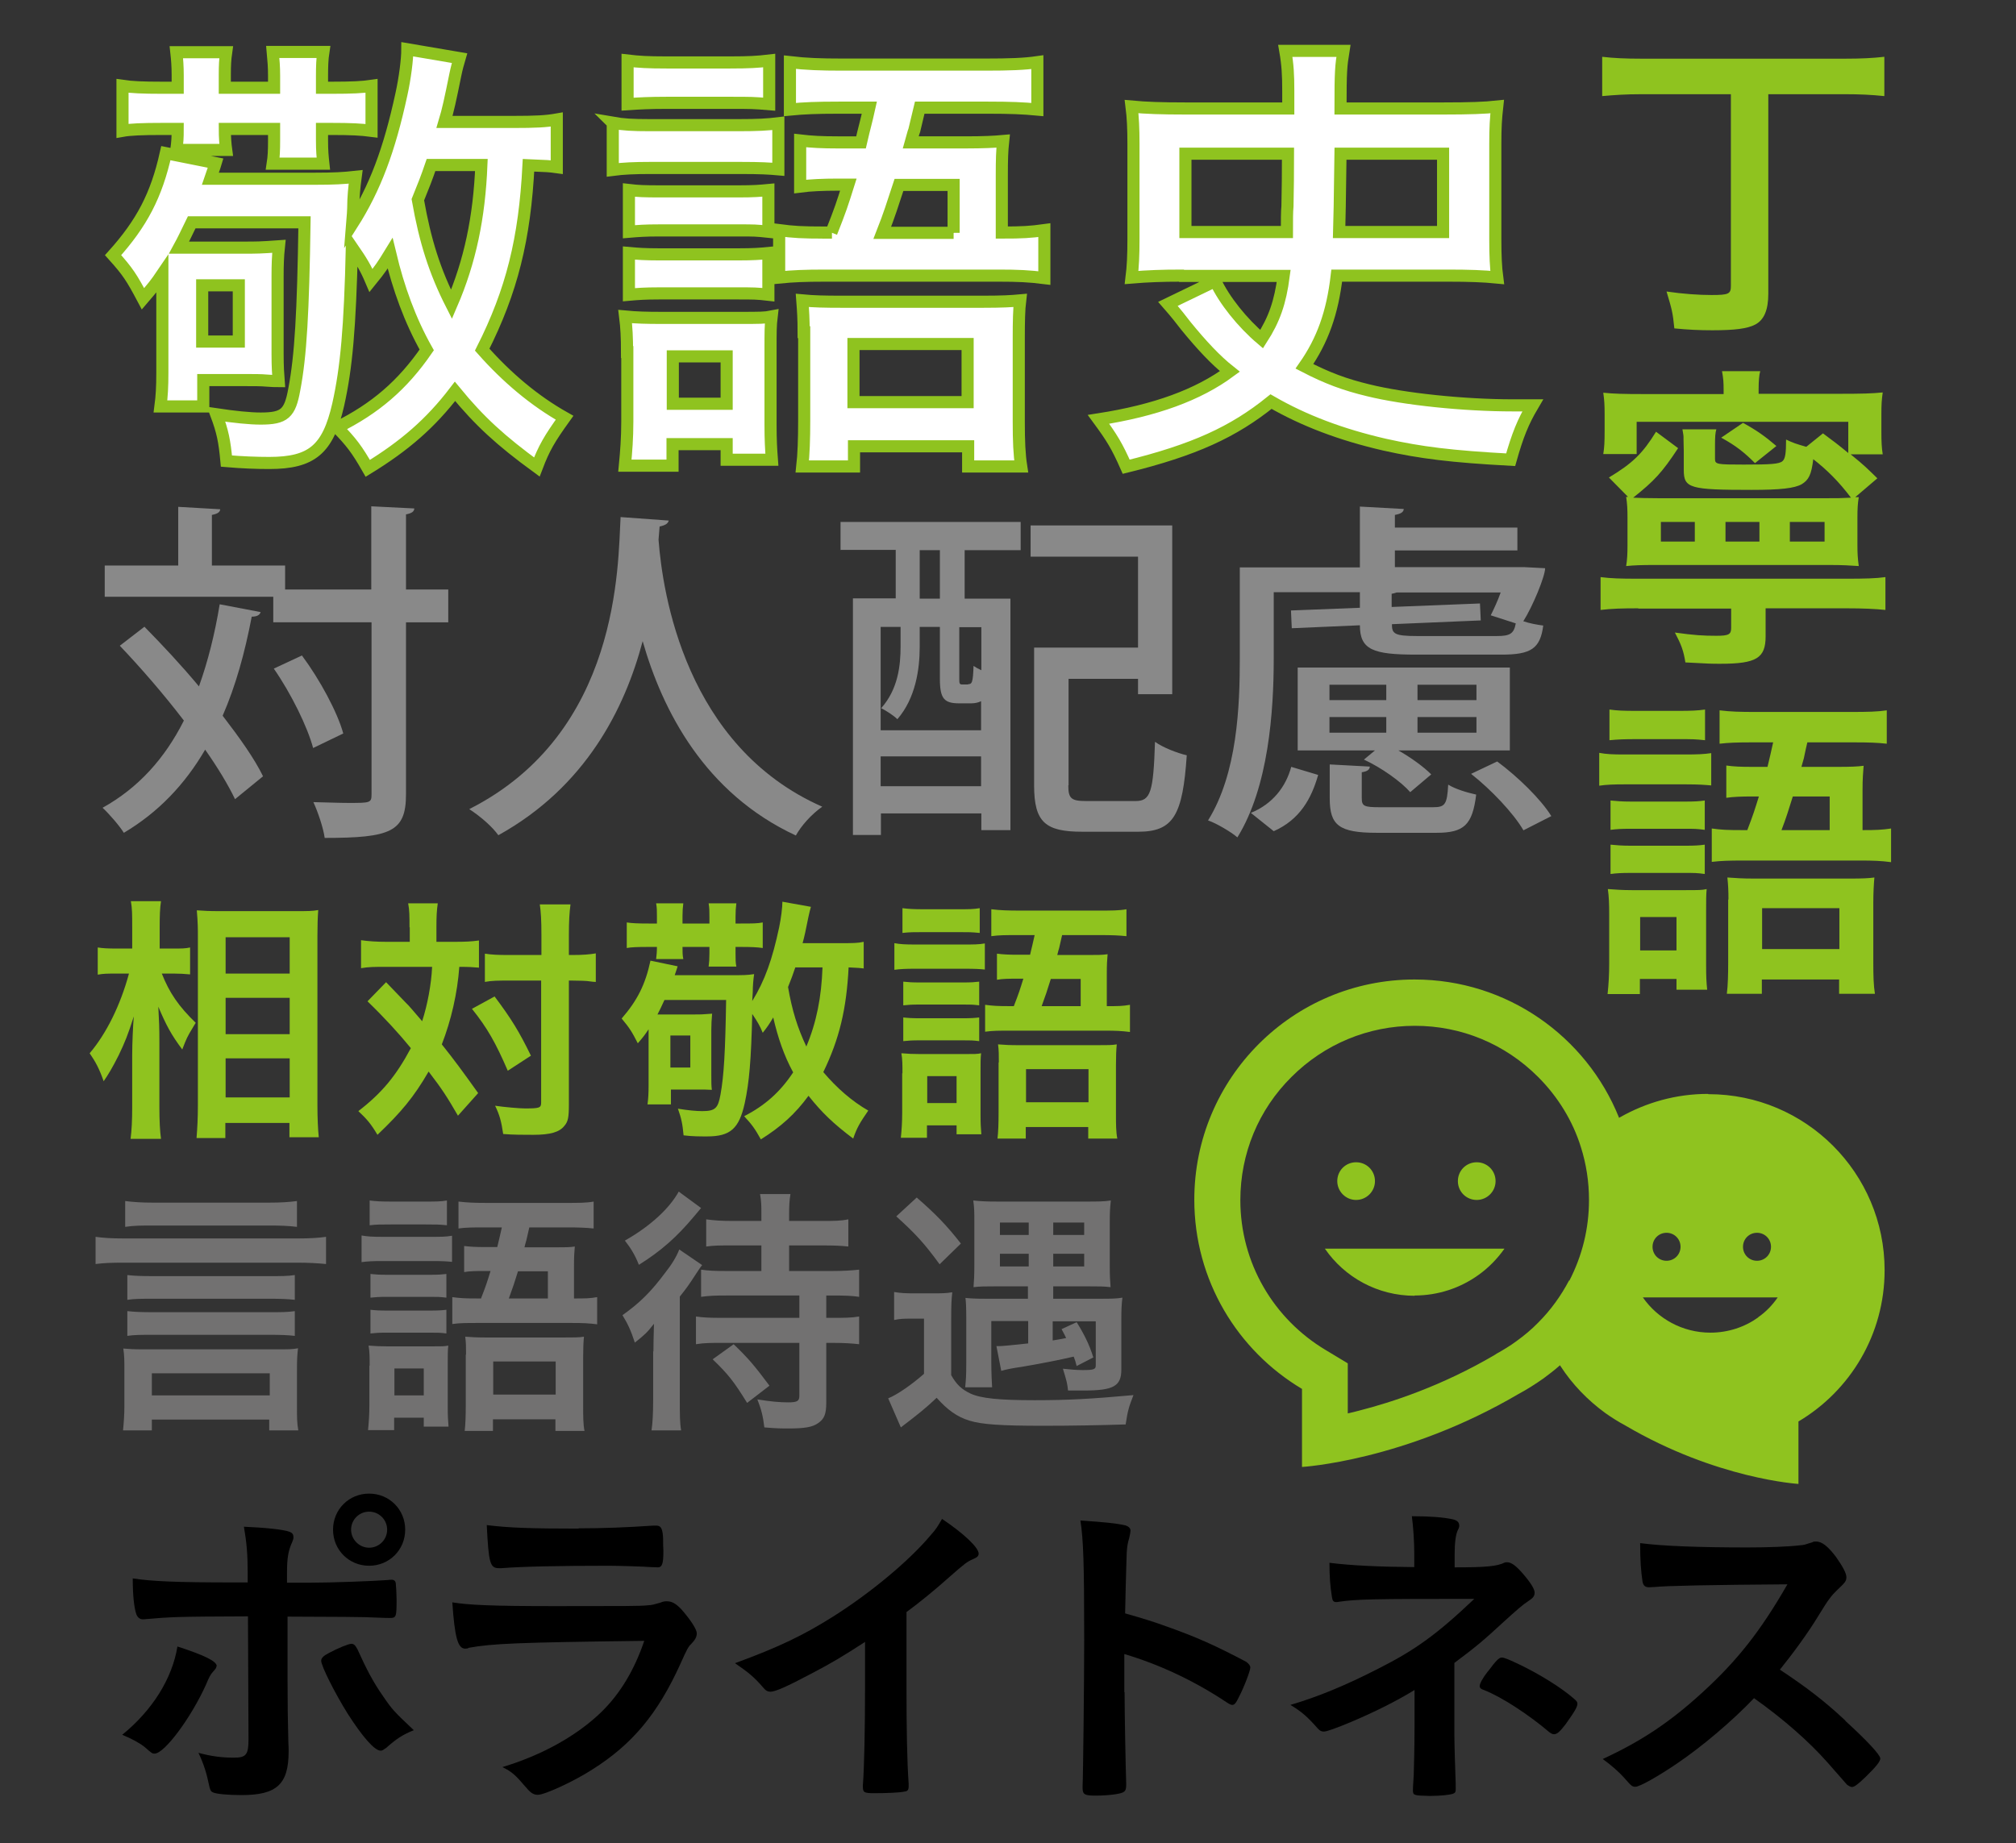 <?xml version="1.0" encoding="UTF-8"?>
<svg id="uuid-03a0c815-8020-4e7d-89e2-a367379211de" data-name="レイヤー 2" xmlns="http://www.w3.org/2000/svg" width="74.88" height="68.48" viewBox="0 0 74.88 68.48">
  <rect x="0" y="0" width="74.88" height="68.48" fill="#333333" stroke="none"/>
  <defs>
    <style>
      .uuid-ab0190fe-8da3-468e-bb50-bd7fb6819ea1 {
        fill: none;
      }

      .uuid-ab0190fe-8da3-468e-bb50-bd7fb6819ea1, .uuid-90447be3-bec6-46f0-869b-48606d6facc1, .uuid-69fcecc2-6183-40d6-b731-2d1c1fd75b99, .uuid-46e62181-e6e9-4809-9ccb-c4ba73e78699, .uuid-9d322bc4-1180-4881-bcfe-94b690d9c4f0 {
        stroke-width: 0px;
      }

      .uuid-b8370315-f62b-4e5a-9dd0-cfd85b5718fb {
        fill: #fff;
        stroke: #8fc31f;
        stroke-miterlimit: 10;
        stroke-width: .45px;
      }

      .uuid-69fcecc2-6183-40d6-b731-2d1c1fd75b99 {
        fill: #898989;
      }

      .uuid-46e62181-e6e9-4809-9ccb-c4ba73e78699 {
        fill: #727171;
      }

      .uuid-9d322bc4-1180-4881-bcfe-94b690d9c4f0 {
        fill: #8fc31f;
      }
    </style>
  </defs>
  <g id="uuid-4cfb024b-e86b-46bf-b94e-49a9c0c2fa35" data-name="2">
    <g>
      <g>
        <path class="uuid-90447be3-bec6-46f0-869b-48606d6facc1" d="m8.04,61.9c0,.06-.03.1-.13.21-.09.1-.14.19-.26.48-.55,1.22-1.54,2.56-1.91,2.56-.08,0-.1-.01-.36-.24-.2-.16-.48-.31-.84-.46,1.13-.92,1.86-2.1,2.05-3.28,1.02.33,1.46.55,1.46.73Zm1.17-1.85c-2.7.01-2.83.02-3.88.11h-.03c-.11,0-.2-.08-.24-.2-.08-.24-.13-.7-.13-1.32.72.11,1.62.15,3.79.15h.48v-.34c0-.72-.04-1.14-.14-1.73.73.03,1.47.1,1.7.19.1.04.14.1.14.2,0,.06-.01.1-.09.28-.11.28-.15.52-.15,1.06v.35h.82c.82,0,2.42-.06,2.93-.1q.06-.01.14-.01c.09,0,.14.05.15.13.01.06.03.43.03.59,0,.67-.01.7-.26.7-.06,0-.19,0-.92-.03-.44-.01-.6-.01-2.87-.02v2.35q0,1.26.03,2.32c.01.15.01.26.01.34,0,1.22-.44,1.62-1.75,1.62-.5,0-.93-.04-1.06-.1-.09-.04-.11-.1-.15-.29-.08-.4-.2-.79-.39-1.18.48.13.87.18,1.32.18s.54-.11.54-.68l-.02-4.56Zm5.11,4.9c-.08.06-.12.09-.18.09-.23,0-.68-.52-1.23-1.38-.48-.77-.98-1.77-.98-1.96,0-.1.09-.19.29-.29.33-.18.73-.34.83-.34s.15.06.23.21c.33.73.58,1.21.93,1.71.36.53.41.58,1.16,1.29-.4.16-.64.31-1.04.67Zm.73-8.12c0,.75-.59,1.34-1.34,1.34s-1.34-.59-1.34-1.34.59-1.34,1.34-1.34,1.34.59,1.34,1.34Zm-2.01,0c0,.36.3.67.67.67s.67-.3.67-.67-.3-.67-.67-.67-.67.3-.67.67Z"/>
        <path class="uuid-90447be3-bec6-46f0-869b-48606d6facc1" d="m17.38,61.24s-.09.01-.1.01c-.28,0-.39-.43-.48-1.72.62.1,1.48.14,3.82.14,2.51,0,3.19,0,3.43-.03.19-.01.23-.03.48-.1.09-.04.16-.05.24-.05.19,0,.34.09.54.3.34.39.57.74.57.89,0,.14-.06.24-.21.4-.1.09-.16.2-.4.74-.84,1.85-1.78,2.98-3.27,3.92-.68.44-1.77.94-2.02.94-.18,0-.28-.08-.49-.33-.33-.39-.48-.53-.83-.7,1.43-.43,2.74-1.14,3.67-2.04.7-.68,1.23-1.56,1.6-2.65-4.76.06-5.64.1-6.53.26Zm4.11-4.46q1.31,0,2.75-.1h.15c.16,0,.23.12.24.5,0,.15,0,.29.01.42v.05c0,.45-.05.58-.21.58-.05,0-.15-.01-.26-.01-.24-.02-1.18-.05-1.57-.05-1.88,0-3.23.03-3.97.09h-.1c-.33,0-.38-.19-.45-1.6.82.1,1.61.13,3.42.13Z"/>
        <path class="uuid-90447be3-bec6-46f0-869b-48606d6facc1" d="m33.67,62.66c0,1.58.02,2.75.08,3.61v.09c0,.14-.04.19-.16.2-.16.04-.69.06-1.11.06-.39,0-.43-.03-.43-.24v-.06c.05-.64.08-2.07.08-3.66v-1.66c-.85.55-1.27.8-2,1.18-.9.48-1.34.67-1.51.67-.1,0-.18-.04-.26-.14-.36-.42-.57-.58-1.06-.92,1.61-.59,2.53-1.03,3.64-1.73,1.38-.87,2.83-2.07,3.64-3.04.18-.2.25-.31.41-.59.79.53,1.36,1.06,1.36,1.29,0,.08-.05.14-.2.2-.23.1-.31.16-.9.68-.55.49-1.09.93-1.58,1.29v2.76Z"/>
        <path class="uuid-90447be3-bec6-46f0-869b-48606d6facc1" d="m41.77,62.86c0,.77.04,2.81.06,3.41v.06c0,.11-.02.2-.09.24-.09.08-.59.14-1.05.14-.4,0-.48-.04-.48-.29v-.05c.02-.33.06-3.95.06-5.44,0-2.89-.03-3.71-.14-4.44.91.06,1.31.1,1.67.18.12.04.19.1.19.2q0,.06-.05.28c-.05.15-.08.33-.09.53,0,.03-.03.78-.06,2.26q.89.25,1.41.44c1.26.44,1.97.77,3.09,1.36.1.08.15.14.15.21,0,.12-.23.73-.43,1.11-.1.21-.16.28-.24.28-.05,0-.11-.03-.2-.09-1.23-.82-2.53-1.42-3.81-1.8v1.42Z"/>
        <path class="uuid-90447be3-bec6-46f0-869b-48606d6facc1" d="m52.55,62.78c-.7.43-1.51.83-2.36,1.19-.57.24-.92.36-1.01.36s-.15-.02-.23-.11c-.39-.44-.59-.62-1.02-.88,1.02-.3,2.06-.73,3.25-1.34,1.39-.7,2.2-1.29,3.58-2.6-3.78,0-4.36.01-5.04.11-.04.01-.06.01-.09.01-.1,0-.14-.05-.16-.2-.06-.38-.09-.73-.09-1.26.79.1,1.82.15,3.15.16v-.53c0-.4-.04-1.01-.09-1.36.69,0,1.16.04,1.5.11.18.04.26.11.26.24,0,.05-.01.09-.05.16-.08.16-.12.49-.12.87v.52c1.17,0,1.58-.04,1.86-.18.03-.01.05-.01.09-.01.16,0,.34.14.59.43.3.35.43.57.43.7,0,.13-.06.2-.23.31-.23.15-.43.33-.97.82-.68.63-.99.89-1.78,1.48v2.66c0,.39.03,1.28.04,1.56.01.2.01.33.01.38v.1c0,.08-.02.13-.08.15-.09.05-.49.09-.83.09h-.09c-.55-.01-.58-.03-.59-.18,0-.11,0-.13.03-.59.01-.38.03-1.02.03-1.76v-1.43Zm2.73-.7c.29-.39.4-.5.5-.5s.28.08.7.28c.7.34,1.5.83,1.97,1.24.11.09.14.14.14.19,0,.12-.09.28-.44.77-.2.26-.31.37-.43.37-.06,0-.11-.03-.19-.09-.74-.63-1.73-1.28-2.38-1.54-.15-.05-.19-.09-.19-.16,0-.09.11-.3.3-.54Z"/>
        <path class="uuid-90447be3-bec6-46f0-869b-48606d6facc1" d="m68.55,63.94c.8.73,1.29,1.26,1.29,1.39,0,.11-.16.31-.55.69-.29.28-.42.37-.5.37-.05,0-.11-.03-.19-.09q-.14-.16-.72-.82c-.69-.78-1.63-1.61-2.73-2.39-.83.87-1.95,1.81-2.85,2.42-.72.49-1.4.87-1.55.87-.13,0-.14-.01-.44-.35-.18-.2-.46-.45-.78-.68,1.45-.67,2.51-1.38,3.71-2.48,1.29-1.18,2.15-2.27,3.15-4.01q-4.25.03-4.94.1c-.15.01-.18.01-.2.01-.14,0-.21-.06-.24-.2-.06-.4-.09-.78-.09-1.44.85.11,2.19.16,4.01.16.74,0,1.52-.03,1.93-.08.16-.01.19-.03.45-.11.05-.03.08-.03.15-.03.21,0,.44.18.74.58.24.34.38.6.38.74,0,.15-.04.2-.36.5-.2.2-.29.3-.68.94-.38.63-.96,1.42-1.43,2,.98.65,1.65,1.16,2.42,1.88Z"/>
      </g>
      <g>
        <path class="uuid-69fcecc2-6183-40d6-b731-2d1c1fd75b99" d="m5.37,23.29c.66.67,1.37,1.43,2.02,2.21.33-.92.59-1.95.77-3.05l1.52.29c-.03.11-.14.17-.33.17-.26,1.36-.6,2.58-1.08,3.68.63.82,1.18,1.59,1.5,2.25l-1.04.85c-.26-.54-.64-1.17-1.11-1.84-.75,1.29-1.74,2.33-3.02,3.09-.16-.26-.55-.71-.79-.93,1.33-.74,2.31-1.83,3.02-3.24-.74-.97-1.59-1.95-2.38-2.78l.92-.71Zm11.28-1.38v1.21h-1.57v6.39c0,1.39-.56,1.62-3.02,1.62-.05-.37-.25-.96-.42-1.33.49.01.94.03,1.3.03.81,0,.86,0,.86-.32v-6.39h-3.65v-.95H3.89v-1.16h2.73v-2.18l1.56.09c-.01.11-.1.17-.31.21v1.88h2.72v.89h3.2v-3.09l1.6.08c-.01.12-.1.18-.31.22v2.79h1.57Zm-5.43,2.45c.66.89,1.31,2.09,1.53,2.89l-1.12.54c-.21-.79-.82-2.03-1.46-2.95l1.05-.49Z"/>
        <path class="uuid-69fcecc2-6183-40d6-b731-2d1c1fd75b99" d="m24.84,19.32c-.01.13-.14.2-.34.24l-.04.49c.15,1.99,1,7.68,6.08,9.92-.41.29-.78.71-.98,1.07-3.38-1.57-4.95-4.63-5.69-7.22-.66,2.5-2.11,5.41-5.36,7.21-.23-.32-.64-.68-1.08-.97,5.61-2.84,5.52-9.09,5.62-10.85l1.79.13Z"/>
        <path class="uuid-69fcecc2-6183-40d6-b731-2d1c1fd75b99" d="m31.22,20.44v-1.05h6.69v1.05h-2.08v1.8h1.7v8.6h-1.08v-.62h-3.73v.8h-1.04v-8.79h1.59v-1.8h-2.04Zm2.23,2.85h-.74v3.84h3.73v-1.08c-.1.05-.22.08-.37.08h-.44c-.56,0-.72-.17-.72-.91v-1.93h-.75v.76c0,.8-.15,1.89-.83,2.67-.12-.13-.44-.33-.6-.41.63-.71.72-1.59.72-2.29v-.74Zm-.74,5.92h3.73v-1.11h-3.73v1.11Zm2.2-6.97v-1.8h-.75v1.8h.75Zm1.04,3.18c.15,0,.19-.05.21-.68.07.05.18.11.29.16v-1.6h-.82v1.92c0,.18.01.21.12.21h.21Zm3.73,3.76c0,.49.11.58.67.58h1.83c.56,0,.66-.34.72-2.2.29.21.83.42,1.18.5-.15,2.22-.49,2.84-1.8,2.84h-2.08c-1.37,0-1.79-.35-1.79-1.72v-5.12h3.86v-3.38h-3.99v-1.16h5.26v6.27h-1.27v-.57h-2.58v3.95Z"/>
        <path class="uuid-69fcecc2-6183-40d6-b731-2d1c1fd75b99" d="m47.31,22v2.47c0,1.95-.19,4.77-1.35,6.64-.23-.2-.79-.53-1.09-.63,1.09-1.75,1.18-4.25,1.18-6.02v-3.38h4.46v-2.26l1.63.09c-.01.12-.11.18-.33.22v.47h4.55v.85h-4.55v.62h4.8l.78.04c0,.3-.46,1.42-.81,1.97.23.08.51.13.74.16-.11.86-.46,1.08-1.54,1.08h-3.19c-1.59,0-2.08-.18-2.08-1.09l-2.53.11-.03-.66,2.56-.1v-.58h-3.19Zm1.65,6.79c-.25.88-.68,1.66-1.65,2.09l-.85-.68c.81-.33,1.3-.97,1.5-1.71l1,.3Zm7.12-3.99v3.08h-4.14c.49.28.94.61,1.22.89l-.78.66c-.34-.39-1.07-.91-1.72-1.21l.41-.34h-2.87v-3.08h7.89Zm-6.7.64v.57h2.11v-.57h-2.11Zm0,1.2v.58h2.11v-.58h-2.11Zm1.2,3.01c0,.3.08.34.68.34h1.96c.45,0,.53-.09.57-.84.25.16.71.3,1.04.37-.14,1.14-.46,1.42-1.48,1.42h-2.21c-1.41,0-1.75-.28-1.75-1.28v-1.26l1.49.08c-.01.12-.1.18-.3.21v.96Zm1.12-6.47c0,.36.07.45.94.45h2.95c.49,0,.64-.08.71-.47l-.93-.3c.12-.24.26-.54.37-.85h-3.86s-.11.04-.19.05v.49l3.28-.13.03.63-3.31.14Zm3.14,2.83v-.57h-2.19v.57h2.19Zm0,1.21v-.58h-2.19v.58h2.19Zm1.74,3.62c-.36-.62-1.19-1.5-1.94-2.09l.97-.46c.77.57,1.63,1.41,2.01,2.03l-1.04.53Z"/>
      </g>
      <g>
        <path class="uuid-b8370315-f62b-4e5a-9dd0-cfd85b5718fb" d="m20.68,6.21c-.29-.04-.33-.04-1.05-.07-.14,2.74-.62,4.67-1.72,6.85.92,1.04,1.94,1.9,3.06,2.53-.56.78-.76,1.12-1.03,1.83-1.34-.98-2.12-1.69-3.04-2.81-.91,1.19-1.87,2.02-3.24,2.86-.4-.7-.62-.99-1.14-1.52,1.41-.7,2.43-1.57,3.33-2.88-.62-1.1-1.05-2.29-1.36-3.59-.27.44-.36.58-.71,1.01-.2-.47-.34-.7-.71-1.24-.07,2.98-.2,4.48-.51,5.86-.38,1.66-.98,2.16-2.56,2.16-.47,0-1.01-.02-1.59-.07-.07-.75-.14-1.1-.38-1.74.67.1,1.25.16,1.65.16.89,0,1.09-.19,1.25-1.08.24-1.25.33-2.86.38-6.21h-4.19c-.24.49-.29.61-.47.94h2.37c.54,0,.63,0,1.34-.05-.04.38-.05.7-.05,1.1v2.9c0,.49.02.75.04,1.01q-.18,0-.44-.02c-.22-.02-.45-.02-.96-.02h-1.4v.98h-1.59c.05-.38.07-.72.07-1.26v-3.66c-.25.37-.36.5-.72.92-.42-.79-.56-1.01-1.11-1.62,1.07-1.19,1.61-2.22,1.96-3.79l1.85.37c-.05.17-.13.37-.2.58h3.88c.71,0,1.07-.02,1.52-.07-.05.37-.09.77-.09,1.15q0,.12-.04.61c.85-1.34,1.38-2.75,1.83-4.83.13-.59.22-1.29.22-1.67l1.94.33c-.05.17-.11.38-.16.63-.18.89-.27,1.31-.4,1.74h2.54c.85,0,1.23-.02,1.63-.09v1.76ZM6.6,2.79c0-.33-.02-.58-.05-.85h1.85c-.04.28-.05.49-.05.85v.47h1.83v-.44c0-.35-.02-.56-.05-.89h1.88c-.04.26-.05.54-.05.89v.44h.34c.78,0,1.16-.02,1.5-.07v1.67c-.38-.05-.76-.07-1.5-.07h-.34v.42c0,.4.02.59.05.87h-1.88c.04-.26.05-.49.05-.87v-.42h-1.83c0,.3.02.56.05.78h-1.85c.04-.3.05-.45.05-.78h-.56c-.78,0-1.21.02-1.49.07v-1.67c.34.05.73.07,1.49.07h.56v-.47Zm.91,9.9h1.36v-2.09h-1.36v2.09Zm8.5-6.56c-.16.47-.27.75-.49,1.29.27,1.54.63,2.67,1.25,3.89.69-1.6,1.03-3.23,1.11-5.18h-1.87Z"/>
        <path class="uuid-b8370315-f62b-4e5a-9dd0-cfd85b5718fb" d="m22.75,4.56c.4.07.74.09,1.39.09h3.28c.74,0,1.07-.02,1.49-.07v1.71c-.34-.03-.65-.05-1.39-.05h-3.37c-.6,0-1.01.02-1.39.07v-1.74Zm.54,8.52c0-.54-.02-.92-.07-1.32.42.04.8.05,1.32.05h2.96c.71,0,.91,0,1.16-.05-.04.33-.04.58-.04,1.22v2.79c0,.59.02.91.05,1.31h-1.68v-.58h-2.01v.8h-1.77c.05-.52.09-1.03.09-1.64v-2.58Zm.02-10.83c.42.05.76.07,1.45.07h2.36c.69,0,1.03-.02,1.45-.07v1.62c-.6-.05-.65-.05-1.45-.05h-2.36c-.63,0-1,.02-1.45.05v-1.62Zm.05,4.81c.34.04.58.05,1.14.05h2.94c.56,0,.78-.02,1.1-.05v1.55c-.47-.05-.52-.05-1.1-.05h-2.94c-.56,0-.78.02-1.14.05v-1.55Zm0,2.34c.33.03.6.05,1.14.05h2.92c.56,0,.81-.02,1.12-.05v1.55c-.43-.05-.54-.05-1.14-.05h-2.92c-.53,0-.78.02-1.12.05v-1.55Zm1.63,5.6h2v-1.76h-2v1.76Zm5.89-6.36c.34-.86.4-1.05.63-1.78h-.43c-.49,0-.98.02-1.36.07v-1.71c.42.05.82.07,1.39.07h.87c.14-.61.18-.7.31-1.29h-1.14c-.83,0-1.29.02-1.81.07v-1.76c.6.07,1.14.09,1.94.09h5.31c.91,0,1.45-.02,1.94-.09v1.76c-.53-.05-1-.07-1.83-.07h-2.54q-.07.28-.2.84c-.04.1-.07.24-.13.45h2.05c.63,0,1.05-.02,1.38-.05-.04.38-.05.66-.05,1.29v2.11c.76,0,1.07-.02,1.58-.09v1.78c-.56-.07-.98-.09-1.7-.09h-6.43c-.78,0-1.21.02-1.72.07v-1.76c.54.07.83.09,1.72.09h.24Zm-1.03,3.7c0-.49-.02-.78-.05-1.18.43.04.8.05,1.47.05h5.24c.72,0,1.05-.02,1.38-.05-.04.33-.05.8-.05,1.36v3.14c0,.73.02,1.22.09,1.67h-1.97v-.75h-4.24v.75h-1.92c.05-.44.07-1.03.07-1.69v-3.3Zm1.85,2.6h4.24v-2.16h-4.24v2.16Zm3.72-6.29v-1.78h-2.03c-.24.73-.36,1.12-.62,1.78h2.65Z"/>
        <path class="uuid-b8370315-f62b-4e5a-9dd0-cfd85b5718fb" d="m43.88,10.24c-.71,0-1.25.02-1.85.07.05-.4.07-.82.07-1.41v-3.56c0-.56-.02-.99-.07-1.38.54.05,1.12.07,1.98.07h3.84v-.66c0-.58-.02-.96-.11-1.48h2.16c-.09.56-.11.75-.11,2.14h3.84c.94,0,1.52-.02,1.98-.07-.05.45-.07.77-.07,1.38v3.56c0,.61.02,1.03.07,1.41-.51-.05-1.03-.07-1.85-.07h-4.11c-.16,1.39-.53,2.41-1.2,3.37.85.44,1.5.68,2.37.89,1.34.33,3.55.56,5.38.56h.73c-.36.61-.56,1.1-.82,2.02-2.21-.12-3.33-.26-4.68-.56-1.61-.37-2.99-.89-4.22-1.6-1.4,1.13-2.86,1.8-5.38,2.42-.34-.77-.53-1.08-1.03-1.76,2.12-.33,3.7-.91,4.88-1.78-.53-.42-1.05-.98-1.63-1.69-.16-.21-.38-.49-.67-.82l1.76-.85c.33.71,1,1.55,1.72,2.16.47-.73.69-1.36.82-2.35h-3.79Zm3.92-1.62c0-.44,0-.75.02-.96q.02-.91.02-1.95h-3.81v2.91h3.77Zm5.8,0v-2.91h-3.81c-.02,1.64-.04,2.62-.05,2.91h3.86Z"/>
      </g>
      <g>
        <path class="uuid-9d322bc4-1180-4881-bcfe-94b690d9c4f0" d="m60.97,3.5c-.61,0-1,.03-1.46.07v-1.46c.42.05.85.07,1.45.07h7.57c.59,0,1.02-.02,1.46-.07v1.46c-.49-.05-.91-.07-1.46-.07h-2.85v7.41c0,.61-.16.98-.49,1.15-.29.15-.75.21-1.59.21-.48,0-.91-.02-1.41-.07-.06-.6-.09-.7-.29-1.37.61.09,1.2.13,1.67.13.64,0,.72-.04.72-.34V3.5h-3.31Z"/>
        <path class="uuid-9d322bc4-1180-4881-bcfe-94b690d9c4f0" d="m60.85,22.6c-.59,0-.98.01-1.4.06v-1.22c.39.05.72.06,1.4.06h7.74c.66,0,1.09-.01,1.44-.06v1.22c-.39-.04-.84-.06-1.44-.06h-3.01v1.04c0,.81-.34,1.02-1.68,1.02-.34,0-.39,0-1.3-.05-.07-.45-.16-.67-.39-1.11.72.1,1.05.12,1.54.12.46,0,.55-.05.55-.29v-.72h-3.45Zm7.84-6.93h-7.9v1.2h-1.24c.04-.25.05-.45.05-.86v-.64c0-.32-.01-.5-.05-.78.38.04.76.05,1.46.05h3.01v-.16c0-.28-.01-.42-.06-.69h1.42c-.04.13-.06.37-.06.67v.17h3.07c.75,0,1.14-.01,1.54-.05-.04.28-.05.45-.05.82v.64c0,.37.01.59.05.84h-1.19c.53.43.62.53.99.89l-.82.7h.13c-.04.25-.05.43-.05.78v.98c0,.34.01.5.05.8-.29-.02-.58-.04-1.11-.04h-6.44c-.53,0-.79.01-1.09.04.04-.25.05-.45.05-.78v-1.02c0-.31-.01-.51-.05-.77h.07s-.71-.72-.71-.72c.88-.53,1.25-.89,1.75-1.7l.82.61c-.6.91-.88,1.21-1.67,1.84.25.01.51.02.95.02h6.23c.44,0,.51,0,.91-.02-.45-.6-.91-1.05-1.4-1.43-.07.58-.17.77-.43.93-.27.15-.78.21-1.86.21-2.3,0-2.52-.06-2.52-.74v-.7c-.01-.36-.01-.54-.01-.55,0-.01-.01-.1-.04-.26h1.26c-.04.13-.05.28-.05.61v.49c0,.2.07.21,1.07.21s1.32-.02,1.44-.13c.1-.09.13-.29.13-.8.27.13.37.16.75.27l.62-.5c.43.32.54.4.94.73v-1.18Zm-5.74,3.72h-1.26v.73h1.26v-.73Zm2.23-2.19c-.39-.39-.7-.64-1.25-.94l.81-.55c.53.29.83.51,1.24.86l-.8.64Zm.17,2.19h-1.26v.73h1.26v-.73Zm2.42.73v-.73h-1.29v.73h1.29Z"/>
        <path class="uuid-9d322bc4-1180-4881-bcfe-94b690d9c4f0" d="m59.4,27.97c.27.05.5.06.94.06h2.22c.5,0,.72-.01,1-.05v1.2c-.23-.02-.44-.04-.94-.04h-2.28c-.4,0-.68.01-.94.05v-1.22Zm.37,5.99c0-.38-.01-.65-.05-.93.28.02.54.04.89.04h2c.48,0,.61,0,.78-.04-.02.23-.02.4-.02.86v1.96c0,.42.01.64.04.92h-1.14v-.4h-1.36v.56h-1.2c.04-.37.06-.72.06-1.15v-1.81Zm.01-7.6c.28.04.51.05.98.05h1.59c.46,0,.7-.01.98-.05v1.14c-.4-.04-.44-.04-.98-.04h-1.59c-.43,0-.67.01-.98.04v-1.14Zm.04,3.38c.23.02.39.04.77.04h1.98c.38,0,.53-.01.75-.04v1.09c-.32-.04-.35-.04-.75-.04h-1.98c-.38,0-.53.01-.77.04v-1.09Zm0,1.64c.22.02.4.04.77.04h1.97c.38,0,.55-.01.76-.04v1.09c-.29-.04-.37-.04-.77-.04h-1.97c-.35,0-.53.01-.76.04v-1.09Zm1.1,3.93h1.35v-1.24h-1.35v1.24Zm3.98-4.47c.23-.6.27-.74.43-1.25h-.29c-.33,0-.66.01-.92.05v-1.2c.28.04.55.05.94.05h.59c.1-.43.12-.49.21-.91h-.77c-.56,0-.87.01-1.22.05v-1.24c.4.05.77.06,1.31.06h3.59c.61,0,.98-.01,1.31-.06v1.24c-.36-.04-.67-.05-1.24-.05h-1.71q-.05.2-.13.59c-.02.07-.05.17-.09.32h1.38c.43,0,.71-.01.93-.04-.02.27-.04.46-.04.91v1.48c.51,0,.72-.01,1.06-.06v1.25c-.38-.05-.66-.06-1.15-.06h-4.35c-.53,0-.82.01-1.16.05v-1.24c.37.05.56.06,1.16.06h.16Zm-.7,2.59c0-.34-.01-.55-.04-.83.29.02.54.04.99.04h3.54c.49,0,.71-.01.93-.04-.02.23-.04.56-.04.95v2.2c0,.51.01.86.06,1.17h-1.33v-.53h-2.87v.53h-1.3c.04-.31.05-.72.05-1.19v-2.32Zm1.25,1.83h2.87v-1.52h-2.87v1.52Zm2.51-4.42v-1.25h-1.37c-.16.51-.24.78-.42,1.25h1.79Z"/>
      </g>
      <g>
        <path class="uuid-9d322bc4-1180-4881-bcfe-94b690d9c4f0" d="m6.01,36.17c.28.71.62,1.21,1.26,1.83-.05.08-.09.14-.11.18-.2.33-.23.39-.39.81-.42-.56-.6-.91-.89-1.59.03.54.04.79.04,1.3v2.44c0,.48.02.89.06,1.17h-1.13c.04-.31.06-.68.06-1.17v-1.95c0-.42.03-1.1.06-1.43-.22.69-.33.96-.56,1.44-.23.46-.4.74-.56.97-.16-.46-.3-.72-.52-1.04.62-.73,1.14-1.78,1.46-2.96h-.47c-.31,0-.48,0-.69.04v-1.01c.18.03.37.04.7.04h.58v-.77c0-.5,0-.72-.05-.99h1.12c-.04.25-.05.54-.05.99v.77h.53c.26,0,.43,0,.6-.04v1c-.22-.02-.39-.03-.59-.03h-.46Zm1.29,6.11c.03-.38.05-.74.05-1.22v-6.23c0-.33,0-.53-.04-1.01.26.02.46.03.84.03h2.85c.41,0,.61,0,.82-.04-.02.28-.03.54-.03.97v6.27c0,.49.02.91.05,1.2h-1.09v-.53h-2.38v.56h-1.08Zm1.08-6.11h2.38v-1.35h-2.38v1.35Zm0,2.25h2.38v-1.35h-2.38v1.35Zm0,2.35h2.38v-1.45h-2.38v1.45Z"/>
        <path class="uuid-9d322bc4-1180-4881-bcfe-94b690d9c4f0" d="m15.21,34.45c0-.43,0-.63-.05-.89h1.1c-.04.28-.05.5-.05.89v.54h.67c.4,0,.63-.01.91-.05v1.01c-.24-.02-.36-.03-.73-.03-.07.97-.3,1.98-.65,2.88.5.63.72.93,1.35,1.81l-.75.84c-.4-.69-.57-.96-1.09-1.64-.55.95-1.02,1.51-1.9,2.35-.25-.42-.4-.59-.71-.88.88-.68,1.4-1.31,1.95-2.34-.45-.55-.97-1.12-1.61-1.74l.69-.71q.19.2.74.77c.09.08.24.26.6.68.2-.62.34-1.37.37-2.02h-1.75c-.36,0-.62,0-.89.05v-1.04c.29.04.57.06.94.06h.87v-.54Zm3.16,2.57c.63.84.91,1.3,1.35,2.2l-.86.56c-.45-1.04-.76-1.59-1.33-2.3l.84-.46Zm.53-.59c-.39,0-.63,0-.89.05v-1.05c.27.04.46.05.9.05h1.2v-.75c0-.55-.02-.85-.06-1.13h1.14c-.04.3-.06.62-.06,1.13v.75h.12c.4,0,.64-.02.88-.06v1.06q-.08,0-.22-.02c-.09-.02-.41-.03-.66-.03h-.12v4.59c0,.5-.03.65-.17.81-.18.23-.52.33-1.15.33-.39,0-.75,0-1.12-.03-.07-.47-.13-.7-.3-1.05.33.05.91.1,1.11.1.54,0,.6-.02.6-.22v-4.53h-1.21Z"/>
        <path class="uuid-9d322bc4-1180-4881-bcfe-94b690d9c4f0" d="m32.09,35.98c-.16-.02-.18-.02-.57-.04-.08,1.55-.34,2.65-.94,3.89.5.59,1.06,1.08,1.67,1.43-.31.45-.42.63-.56,1.04-.73-.55-1.16-.96-1.66-1.59-.49.67-1.02,1.15-1.77,1.62-.22-.4-.34-.56-.62-.86.77-.4,1.33-.89,1.82-1.63-.34-.62-.57-1.3-.74-2.04-.15.25-.2.33-.39.57-.11-.27-.19-.4-.39-.7-.04,1.69-.11,2.54-.28,3.32-.21.94-.53,1.23-1.4,1.23-.26,0-.55,0-.87-.04-.04-.43-.08-.62-.21-.99.37.06.68.09.9.09.49,0,.59-.11.68-.61.13-.71.18-1.62.21-3.52h-2.29c-.13.28-.16.35-.26.54h1.3c.3,0,.35,0,.73-.03-.02.22-.03.4-.03.62v1.64c0,.28,0,.42.02.57q-.1,0-.24-.01c-.12,0-.25,0-.52,0h-.76v.55h-.87c.03-.22.04-.41.04-.71v-2.08c-.14.21-.2.29-.4.52-.23-.45-.31-.57-.6-.92.58-.67.88-1.26,1.07-2.15l1.01.21c-.03.1-.07.21-.11.33h2.12c.39,0,.58,0,.83-.04-.03.21-.05.44-.05.65q0,.07-.02.35c.47-.76.75-1.56,1-2.74.07-.34.12-.73.12-.95l1.06.19c-.03.1-.06.22-.09.36-.1.5-.15.74-.22.99h1.38c.47,0,.67,0,.89-.05v1Zm-7.69-1.94c0-.19,0-.33-.03-.48h1.01c-.02.16-.03.28-.03.48v.27h1v-.25c0-.2,0-.32-.03-.5h1.03c-.02.15-.03.31-.03.5v.25h.19c.43,0,.63,0,.82-.04v.95c-.21-.03-.42-.04-.82-.04h-.19v.24c0,.23,0,.34.03.49h-1.03c.02-.15.03-.28.03-.49v-.24h-1c0,.17,0,.32.03.45h-1.01c.02-.17.03-.26.03-.45h-.31c-.43,0-.66.01-.81.04v-.95c.19.03.4.04.81.04h.31v-.27Zm.5,5.62h.74v-1.19h-.74v1.19Zm4.64-3.72c-.09.27-.15.43-.27.73.15.87.35,1.51.68,2.21.38-.91.56-1.83.6-2.94h-1.02Z"/>
        <path class="uuid-9d322bc4-1180-4881-bcfe-94b690d9c4f0" d="m33.22,35.04c.22.04.41.05.76.05h1.79c.4,0,.58,0,.81-.04v.97c-.19-.02-.36-.03-.76-.03h-1.84c-.33,0-.55.01-.76.04v-.99Zm.3,4.84c0-.31,0-.52-.04-.75.23.02.43.03.72.03h1.61c.39,0,.49,0,.63-.03-.02.19-.02.33-.02.69v1.58c0,.34.01.51.03.74h-.92v-.33h-1.1v.46h-.97c.03-.3.05-.58.05-.93v-1.47Zm0-6.14c.23.03.42.04.79.04h1.29c.38,0,.56,0,.79-.04v.92c-.33-.03-.36-.03-.79-.03h-1.29c-.35,0-.54,0-.79.03v-.92Zm.03,2.73c.19.02.32.03.62.03h1.6c.31,0,.42-.01.6-.03v.88c-.26-.03-.29-.03-.6-.03h-1.6c-.31,0-.42.01-.62.03v-.88Zm0,1.33c.18.02.33.03.62.03h1.59c.31,0,.44-.01.61-.03v.88c-.24-.03-.3-.03-.62-.03h-1.59c-.29,0-.42.01-.61.03v-.88Zm.89,3.18h1.09v-1h-1.09v1Zm3.22-3.61c.19-.49.22-.59.35-1.01h-.24c-.27,0-.53,0-.74.04v-.97c.23.03.44.04.76.04h.47c.08-.35.1-.4.17-.73h-.62c-.46,0-.7,0-.99.04v-1c.33.04.62.05,1.06.05h2.9c.5,0,.79,0,1.06-.05v1c-.29-.03-.54-.04-1-.04h-1.39q-.04.16-.11.48c-.02.06-.04.14-.07.26h1.12c.35,0,.57,0,.75-.03-.02.22-.03.38-.03.73v1.2c.42,0,.58,0,.86-.05v1.01c-.31-.04-.53-.05-.93-.05h-3.51c-.42,0-.66,0-.94.04v-1c.3.04.46.05.94.05h.13Zm-.56,2.1c0-.28,0-.45-.03-.67.24.02.44.03.8.03h2.86c.4,0,.57,0,.75-.03-.02.19-.03.45-.03.77v1.78c0,.42,0,.69.05.95h-1.08v-.43h-2.32v.43h-1.05c.03-.25.04-.58.04-.96v-1.87Zm1.01,1.48h2.32v-1.23h-2.32v1.23Zm2.03-3.57v-1.01h-1.11c-.13.42-.2.63-.34,1.01h1.45Z"/>
      </g>
      <g>
        <path class="uuid-46e62181-e6e9-4809-9ccb-c4ba73e78699" d="m12.11,46.96c-.32-.03-.64-.05-1.05-.05h-6.46c-.45,0-.73.01-1.05.05v-1.01c.29.04.58.06,1.04.06h6.48c.46,0,.75-.02,1.04-.06v1.01Zm-6.47,6.18h-1.07c.03-.3.05-.61.05-.88v-1.35c0-.36,0-.55-.04-.81.23.02.4.03.74.03h5c.39,0,.54,0,.75-.04-.03.23-.04.42-.04.83v1.35c0,.38,0,.6.05.87h-1.08v-.4h-4.36v.4Zm5.39-7.56c-.32-.04-.61-.05-1.05-.05h-4.29c-.43,0-.72,0-1.04.05v-.96c.31.04.62.06,1.04.06h4.29c.44,0,.75-.02,1.05-.06v.96Zm-.08,2.71c-.27-.03-.52-.04-.96-.04h-4.29c-.45,0-.7,0-.97.04v-.92c.25.03.51.04.97.04h4.29c.46,0,.71,0,.96-.04v.92Zm0,1.34c-.25-.03-.52-.04-.96-.04h-4.29c-.45,0-.72,0-.97.04v-.92c.28.03.5.04.97.04h4.29c.48,0,.69,0,.96-.04v.92Zm-5.31,2.21h4.38v-.82h-4.38v.82Z"/>
        <path class="uuid-46e62181-e6e9-4809-9ccb-c4ba73e78699" d="m13.43,45.9c.22.04.41.05.76.05h1.79c.4,0,.58,0,.81-.04v.97c-.19-.02-.36-.03-.76-.03h-1.84c-.33,0-.55.01-.76.04v-.99Zm.3,4.84c0-.31,0-.52-.04-.75.23.02.43.03.72.03h1.61c.39,0,.49,0,.63-.03-.02.19-.02.33-.02.69v1.58c0,.34.01.51.03.74h-.92v-.33h-1.1v.46h-.97c.03-.3.05-.58.05-.93v-1.47Zm0-6.14c.23.03.42.04.79.04h1.29c.38,0,.56,0,.79-.04v.92c-.33-.03-.36-.03-.79-.03h-1.29c-.35,0-.54,0-.79.03v-.92Zm.03,2.73c.19.02.32.03.62.03h1.6c.31,0,.42-.01.6-.03v.88c-.26-.03-.29-.03-.6-.03h-1.6c-.31,0-.42.01-.62.03v-.88Zm0,1.33c.18.02.33.03.62.03h1.59c.31,0,.44-.01.61-.03v.88c-.24-.03-.3-.03-.62-.03h-1.59c-.29,0-.42.01-.61.03v-.88Zm.89,3.18h1.09v-1h-1.09v1Zm3.22-3.61c.19-.49.22-.59.35-1.01h-.24c-.27,0-.53,0-.74.04v-.97c.23.03.44.04.76.04h.47c.08-.35.1-.4.17-.73h-.62c-.46,0-.7,0-.99.04v-1c.33.04.62.05,1.06.05h2.9c.5,0,.79,0,1.06-.05v1c-.29-.03-.54-.04-1-.04h-1.39q-.04.16-.11.48c-.02.06-.04.14-.07.26h1.12c.35,0,.57,0,.75-.03-.02.22-.03.38-.03.73v1.2c.42,0,.58,0,.86-.05v1.01c-.31-.04-.53-.05-.93-.05h-3.51c-.42,0-.66,0-.94.04v-1c.3.04.46.05.94.05h.13Zm-.56,2.1c0-.28,0-.45-.03-.67.24.02.44.03.8.03h2.86c.4,0,.57,0,.75-.03-.02.19-.03.45-.03.77v1.78c0,.42,0,.69.05.95h-1.08v-.43h-2.32v.43h-1.05c.03-.25.04-.58.04-.96v-1.87Zm1.01,1.48h2.32v-1.23h-2.32v1.23Zm2.03-3.57v-1.01h-1.11c-.13.42-.2.63-.34,1.01h1.45Z"/>
        <path class="uuid-46e62181-e6e9-4809-9ccb-c4ba73e78699" d="m24.27,50.21q0-.31.02-1.03c-.26.33-.31.38-.71.7-.15-.46-.26-.69-.46-1.02.65-.46,1.07-.88,1.59-1.58.24-.3.42-.6.52-.86l.85.58c-.07.08-.15.21-.27.39-.18.28-.31.47-.56.78v3.86c0,.51,0,.85.05,1.11h-1.1c.04-.28.06-.61.06-1.13v-1.8Zm1.77-5.33q-.08.1-.26.31c-.66.79-1.25,1.3-2.05,1.8-.15-.38-.31-.63-.52-.9.95-.54,1.65-1.19,2-1.82l.83.61Zm1.14,1.39c-.46,0-.65,0-.95.04v-1.01c.29.04.53.06.98.06h1.07v-.27c0-.27,0-.46-.05-.73h1.13c-.04.24-.05.45-.05.74v.26h1.23c.44,0,.68,0,.97-.06v1.01c-.29-.03-.5-.04-.96-.04h-1.24v.95h1.59c.43,0,.72-.02,1.01-.05v1.01c-.25-.04-.52-.05-1-.05h-.22v.83h.23c.44,0,.7,0,.99-.05v1.03c-.26-.03-.56-.05-.97-.05h-.25v2.21c0,.43-.07.61-.3.77-.21.15-.5.2-1.11.2-.23,0-.44,0-.89-.04-.05-.43-.12-.69-.26-1.04.5.08.82.11,1.15.11s.41-.05.41-.24v-1.97h-2.86c-.42,0-.68,0-.98.05v-1.03c.27.04.52.05.93.05h2.91v-.83h-2.72c-.45,0-.64.01-.93.05v-1.01c.29.04.49.05.93.05h1.31v-.95h-1.1Zm.57,5.85c-.5-.81-.71-1.07-1.28-1.62l.78-.56c.54.52.77.79,1.33,1.54l-.83.64Z"/>
        <path class="uuid-46e62181-e6e9-4809-9ccb-c4ba73e78699" d="m33.21,48c.25.04.39.05.76.05h.68c.29,0,.49,0,.72-.04-.03.27-.04.46-.04,1.04v2.04c.2.35.38.52.71.68.39.18,1.05.25,2.39.25,1.25,0,2.13-.05,3.67-.19-.17.44-.21.56-.29,1.09-.95.03-2.01.05-3.06.05-1.59,0-2.28-.05-2.74-.19-.46-.14-.82-.4-1.22-.85-.39.37-.66.59-1.33,1.1l-.47-1.08c.33-.13.89-.52,1.33-.91v-2.05h-.47c-.26,0-.41,0-.64.05v-1.04Zm.84-3.51c.71.62,1.1,1.02,1.64,1.71l-.79.77c-.57-.78-.89-1.13-1.61-1.78l.76-.7Zm2.92,3.3c-.38,0-.56,0-.81.03.02-.25.03-.46.03-.81v-1.65c0-.29,0-.49-.04-.76.28.03.48.04.9.04h3.3c.42,0,.66,0,.91-.04-.03.28-.04.42-.04.82v1.6c0,.38.01.54.03.8-.27-.03-.4-.03-.8-.03h-1.33v.46h1.77c.32,0,.58,0,.8-.04-.03.22-.04.46-.04.78v1.89c0,.62-.29.78-1.4.78t-.29,0h-.29c-.03-.27-.04-.32-.19-.81.29.03.5.05.74.05.41,0,.48-.03.48-.17v-1.64h-1.6v.71q.2-.03.5-.09c-.06-.12-.08-.17-.17-.33l.56-.26c.28.45.47.83.62,1.31l-.62.32c-.04-.17-.06-.22-.11-.35-.5.12-1.33.28-1.93.38-.35.05-.6.1-.76.15l-.18-.92s.08,0,.11,0c.11,0,.51-.04,1.07-.1v-.83h-1.37v1.54c0,.32.02.79.03.92h-1c.03-.3.04-.44.04-.91v-1.66q0-.55-.03-.75c.2.02.39.03.73.03h1.59v-.46h-1.24Zm.17-2.37v.46h1.07v-.46h-1.07Zm0,1.16v.47h1.07v-.47h-1.07Zm1.98-.7h1.15v-.46h-1.15v.46Zm0,1.17h1.15v-.47h-1.15v.47Z"/>
      </g>
      <rect class="uuid-ab0190fe-8da3-468e-bb50-bd7fb6819ea1" width="74.88" height="68.48"/>
      <g>
        <path class="uuid-9d322bc4-1180-4881-bcfe-94b690d9c4f0" d="m63.44,40.64c-1.19,0-2.3.32-3.27.87-.01,0-.03.02-.04.02,0,0,0-.02,0-.02-1.21-3-4.15-5.12-7.59-5.12-4.52,0-8.18,3.66-8.18,8.18,0,2.99,1.6,5.6,4,7.03v2.9s3.8-.22,8.04-2.71c.32-.17.63-.37.93-.58.2-.15.4-.3.58-.46.01,0,.02-.02.03-.03,0,0,.01.02.02.03.44.68,1.01,1.27,1.67,1.75.24.17.48.32.74.46,3.39,1.99,6.43,2.17,6.43,2.17v-2.32c1.92-1.14,3.2-3.23,3.2-5.62,0-3.61-2.93-6.54-6.54-6.54Zm-5.16,6.93c-.3.57-.68,1.1-1.14,1.56-.25.26-.53.49-.82.7-.23.17-.48.32-.73.46l-.03.02-.03.02c-1.97,1.16-3.84,1.77-5.06,2.08-.14.04-.28.07-.41.1v-1.86l-.83-.5c-.95-.57-1.74-1.37-2.29-2.32-.57-.98-.87-2.1-.87-3.24,0-1.73.67-3.36,1.9-4.58,1.22-1.22,2.85-1.9,4.58-1.9s3.35.67,4.58,1.9c.74.74,1.29,1.64,1.59,2.61.2.63.3,1.29.3,1.96,0,1.06-.25,2.07-.73,3Zm6.98-1.77c.29,0,.52.23.52.52s-.23.52-.52.52-.52-.23-.52-.52.23-.52.52-.52Zm-3.36,0c.29,0,.52.23.52.52s-.23.52-.52.52-.52-.23-.52-.52c0-.29.23-.52.52-.52Zm3.41,3.14c-.5.36-1.12.57-1.78.57-1.04,0-1.96-.52-2.51-1.31h5.01c-.2.29-.44.54-.73.74Z"/>
        <path class="uuid-9d322bc4-1180-4881-bcfe-94b690d9c4f0" d="m50.37,44.58c.38,0,.7-.31.7-.7s-.31-.7-.7-.7-.7.31-.7.7c0,.38.31.7.7.7Z"/>
        <path class="uuid-9d322bc4-1180-4881-bcfe-94b690d9c4f0" d="m54.85,44.58c.38,0,.7-.31.7-.7s-.31-.7-.7-.7-.7.31-.7.7.31.7.7.7Z"/>
        <path class="uuid-9d322bc4-1180-4881-bcfe-94b690d9c4f0" d="m52.54,48.13c.88,0,1.7-.28,2.37-.76.38-.27.7-.6.97-.98h-6.67c.73,1.06,1.95,1.75,3.34,1.75Z"/>
      </g>
    </g>
  </g>
</svg>